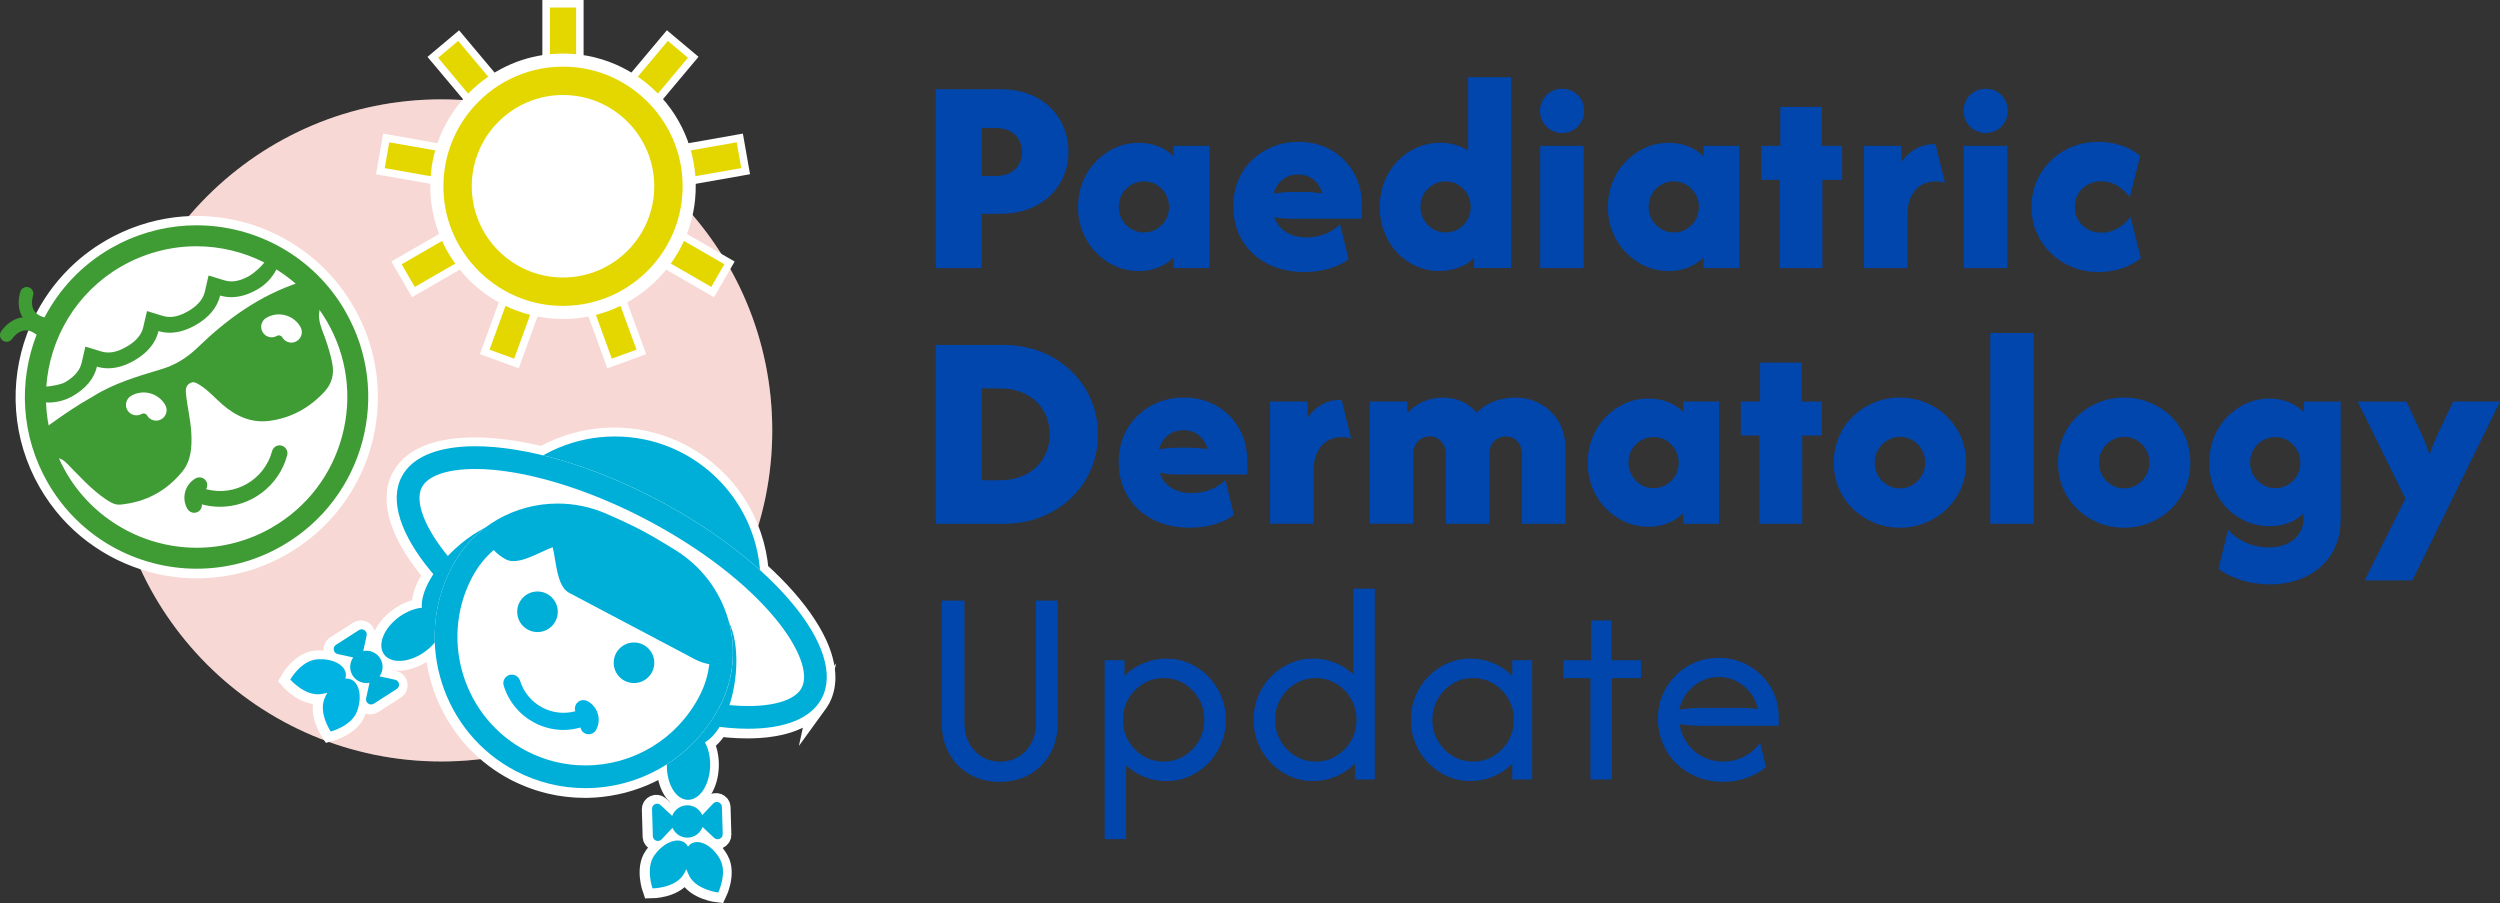 <?xml version="1.0" encoding="UTF-8"?><svg id="Layer_1" xmlns="http://www.w3.org/2000/svg" viewBox="0 0 665.23 240.33"><rect x="0" y="0" width="665.23" height="240.33" fill="#333333" stroke="none"/><defs><style>.cls-1{fill:#3f9c35;}.cls-2{fill:#0046ad;}.cls-3{fill:none;}.cls-3,.cls-4{stroke:#fff;stroke-miterlimit:10;stroke-width:5px;}.cls-5{fill:#00b3e2;}.cls-6{fill:#00afd8;}.cls-7{fill:#fff;}.cls-8{fill:#e4d700;}.cls-9{fill:#dc4633;opacity:.21;}.cls-4{fill:#00adcb;}</style></defs><path class="cls-2" d="M249,71.33V23.74h16.97c3.03,0,5.68.45,7.96,1.35,2.27.9,4.18,2.12,5.71,3.67,1.53,1.55,2.7,3.32,3.49,5.31.79,1.99,1.19,4.1,1.19,6.32s-.39,4.16-1.16,6.13c-.78,1.97-1.94,3.75-3.49,5.31-1.55,1.57-3.46,2.8-5.74,3.7-2.27.9-4.93,1.35-7.96,1.35h-4.76v14.44h-12.22ZM261.22,46.84h3.59c1.62,0,2.96-.29,4.02-.87s1.84-1.36,2.35-2.33c.51-.97.77-2.04.77-3.2,0-1.09-.25-2.13-.74-3.12-.49-.99-1.28-1.78-2.35-2.38-1.08-.6-2.42-.9-4.05-.9h-3.59v12.8Z"/><path class="cls-2" d="M303.02,72.12c-2.26,0-4.35-.44-6.29-1.32-1.94-.88-3.66-2.1-5.15-3.65-1.5-1.55-2.66-3.36-3.49-5.42-.83-2.06-1.24-4.27-1.24-6.64s.41-4.58,1.24-6.66c.83-2.08,1.99-3.89,3.49-5.45,1.5-1.55,3.22-2.77,5.15-3.65,1.94-.88,4.04-1.32,6.29-1.32,1.87,0,3.59.31,5.18.93,1.59.62,2.94,1.51,4.07,2.67v-2.8h9.52v32.52h-9.52v-2.8c-1.13,1.13-2.48,2.01-4.07,2.64-1.59.64-3.31.95-5.18.95ZM304.35,61.86c1.27,0,2.4-.3,3.41-.9,1-.6,1.81-1.41,2.41-2.43.6-1.02.9-2.17.9-3.44s-.3-2.41-.9-3.44c-.6-1.02-1.39-1.84-2.38-2.46-.99-.62-2.13-.93-3.44-.93-1.2,0-2.31.3-3.33.9-1.02.6-1.83,1.4-2.43,2.41s-.9,2.18-.9,3.52c0,1.23.3,2.36.9,3.38.6,1.02,1.4,1.84,2.41,2.46,1,.62,2.12.93,3.36.93Z"/><path class="cls-2" d="M347.1,72.38c-2.82,0-5.39-.42-7.72-1.27-2.33-.85-4.33-2.05-6-3.62-1.68-1.57-2.96-3.42-3.86-5.55-.9-2.13-1.35-4.49-1.35-7.06s.43-4.74,1.29-6.82c.86-2.08,2.08-3.89,3.65-5.42,1.57-1.53,3.41-2.73,5.53-3.6,2.12-.86,4.39-1.29,6.82-1.29,3.28,0,6.19.73,8.73,2.19,2.54,1.46,4.54,3.46,6,6,1.46,2.54,2.2,5.43,2.2,8.67v3.6h-18.67c-.74,0-1.5-.03-2.27-.11-.78-.07-1.57-.18-2.38-.32.39,1.13.97,2.09,1.75,2.88.78.79,1.73,1.41,2.88,1.85,1.14.44,2.46.66,3.94.66,1.83,0,3.52-.32,5.05-.95,1.53-.63,2.83-1.48,3.89-2.54l2.27,9.31c-1.55,1.13-3.33,1.97-5.34,2.54-2.01.56-4.14.85-6.4.85ZM338.86,51.5c.77-.11,1.56-.2,2.35-.29.79-.09,1.56-.13,2.3-.13h3.54c.78,0,1.59.03,2.46.11.86.07,1.65.16,2.35.26-.32-1.06-.78-1.96-1.4-2.72-.62-.76-1.36-1.33-2.22-1.72s-1.84-.58-2.93-.58c-1.02,0-1.96.2-2.83.61-.86.41-1.6.99-2.22,1.75-.62.76-1.08,1.67-1.4,2.72Z"/><path class="cls-2" d="M383.04,72.12c-2.22,0-4.3-.43-6.24-1.3-1.94-.86-3.63-2.07-5.08-3.62-1.44-1.55-2.57-3.37-3.38-5.45-.81-2.08-1.22-4.3-1.22-6.66s.41-4.63,1.22-6.69c.81-2.06,1.96-3.88,3.44-5.45,1.48-1.57,3.2-2.78,5.16-3.65s4.06-1.3,6.32-1.3c1.37,0,2.69.18,3.94.53,1.25.35,2.41.86,3.46,1.53v-19.51h11.42v50.76h-9.84v-2.7c-1.13,1.13-2.48,1.99-4.07,2.59-1.59.6-3.3.9-5.13.9ZM384.63,61.86c1.27,0,2.4-.3,3.41-.9,1-.6,1.81-1.41,2.4-2.43.6-1.02.9-2.17.9-3.44s-.3-2.46-.9-3.46-1.39-1.81-2.38-2.43-2.13-.93-3.44-.93c-1.2,0-2.31.3-3.33.9-1.02.6-1.83,1.41-2.43,2.43-.6,1.02-.9,2.19-.9,3.49,0,1.23.3,2.36.9,3.38.6,1.02,1.4,1.84,2.41,2.46,1,.62,2.12.93,3.36.93Z"/><path class="cls-2" d="M415.65,35.42c-1.09-.03-2.08-.31-2.96-.82s-1.59-1.22-2.11-2.12c-.53-.9-.79-1.89-.79-2.99s.26-2.13.79-3.01c.53-.88,1.23-1.58,2.11-2.09s1.87-.77,2.96-.77,2.13.26,3.01.77,1.58,1.21,2.09,2.09c.51.88.77,1.89.77,3.01s-.26,2.09-.77,2.99c-.51.9-1.21,1.6-2.09,2.12s-1.89.78-3.01.82ZM409.83,71.33v-32.52h11.58v32.52h-11.58Z"/><path class="cls-2" d="M444.03,72.12c-2.26,0-4.35-.44-6.29-1.32-1.94-.88-3.66-2.1-5.16-3.65-1.5-1.55-2.66-3.36-3.49-5.42-.83-2.06-1.24-4.27-1.24-6.64s.41-4.58,1.24-6.66c.83-2.08,1.99-3.89,3.49-5.45,1.5-1.55,3.22-2.77,5.16-3.65,1.94-.88,4.03-1.32,6.29-1.32,1.87,0,3.6.31,5.18.93,1.59.62,2.94,1.51,4.07,2.67v-2.8h9.52v32.52h-9.52v-2.8c-1.13,1.13-2.49,2.01-4.07,2.64-1.59.64-3.31.95-5.18.95ZM445.35,61.86c1.27,0,2.41-.3,3.41-.9,1-.6,1.81-1.41,2.4-2.43.6-1.02.9-2.17.9-3.44s-.3-2.41-.9-3.44c-.6-1.02-1.39-1.84-2.38-2.46s-2.13-.93-3.44-.93c-1.2,0-2.31.3-3.33.9-1.02.6-1.83,1.4-2.43,2.41s-.9,2.18-.9,3.52c0,1.23.3,2.36.9,3.38.6,1.02,1.4,1.84,2.41,2.46,1,.62,2.12.93,3.36.93Z"/><path class="cls-2" d="M473.57,71.33v-23.48h-4.97v-9.04h5.13v-10.36h11.05v10.36h5.39v9.04h-5.24v23.48h-11.37Z"/><path class="cls-2" d="M495.97,71.33v-32.52h9.99v4.28c1.06-1.51,2.34-2.69,3.86-3.52s3.24-1.24,5.18-1.24l2.54,10.31c-.42-.14-.84-.24-1.24-.29s-.82-.08-1.24-.08c-1.52,0-2.84.35-3.96,1.06-1.13.71-2,1.72-2.62,3.04-.62,1.32-.93,2.9-.93,4.73v14.22h-11.58Z"/><path class="cls-2" d="M528.36,35.42c-1.09-.03-2.08-.31-2.96-.82s-1.59-1.22-2.12-2.12c-.53-.9-.79-1.89-.79-2.99s.27-2.13.79-3.01c.53-.88,1.23-1.58,2.12-2.09s1.87-.77,2.96-.77,2.13.26,3.02.77c.88.51,1.58,1.21,2.09,2.09.51.88.77,1.89.77,3.01s-.26,2.09-.77,2.99c-.51.9-1.21,1.6-2.09,2.12-.88.51-1.89.78-3.02.82ZM522.55,71.33v-32.52h11.58v32.52h-11.58Z"/><path class="cls-2" d="M558.43,72.38c-2.54,0-4.88-.44-7.03-1.32-2.15-.88-4.04-2.12-5.68-3.7-1.64-1.59-2.91-3.42-3.81-5.5-.9-2.08-1.35-4.34-1.35-6.77s.45-4.74,1.35-6.82c.9-2.08,2.16-3.91,3.78-5.5,1.62-1.59,3.51-2.82,5.66-3.7,2.15-.88,4.48-1.32,6.98-1.32,2.12,0,4.13.31,6.05.93s3.62,1.54,5.1,2.78l-2.75,11c-.92-1.23-2.03-2.25-3.33-3.04-1.31-.79-2.73-1.19-4.28-1.19-1.34,0-2.55.3-3.62.9-1.08.6-1.91,1.41-2.51,2.43-.6,1.02-.9,2.2-.9,3.54s.31,2.47.93,3.49c.62,1.02,1.46,1.83,2.54,2.43,1.07.6,2.28.9,3.62.9,1.62,0,3.08-.4,4.39-1.19,1.3-.79,2.41-1.81,3.33-3.04l2.75,11c-1.48,1.2-3.19,2.12-5.13,2.75-1.94.63-3.97.95-6.08.95Z"/><path class="cls-2" d="M249,139.37v-47.59h17.87c3.66,0,7.03.61,10.1,1.82,3.07,1.22,5.74,2.91,8.01,5.08,2.27,2.17,4.04,4.7,5.29,7.59,1.25,2.89,1.88,5.99,1.88,9.31s-.62,6.42-1.85,9.31c-1.23,2.89-2.99,5.42-5.26,7.59-2.27,2.17-4.94,3.86-8.01,5.08-3.07,1.22-6.45,1.82-10.15,1.82h-17.87ZM261.22,127.79h4.81c2.08,0,3.93-.31,5.55-.93,1.62-.62,3.02-1.48,4.18-2.59,1.16-1.11,2.04-2.41,2.65-3.89.6-1.48.9-3.08.9-4.81s-.3-3.33-.9-4.81c-.6-1.48-1.48-2.78-2.65-3.89-1.16-1.11-2.56-1.97-4.18-2.59-1.62-.62-3.47-.93-5.55-.93h-4.81v24.43Z"/><path class="cls-2" d="M316.61,140.42c-2.82,0-5.39-.42-7.72-1.27-2.33-.85-4.33-2.05-6-3.62s-2.96-3.42-3.86-5.55c-.9-2.13-1.35-4.49-1.35-7.06s.43-4.74,1.3-6.82c.86-2.08,2.08-3.89,3.65-5.42,1.57-1.53,3.41-2.73,5.52-3.6,2.12-.86,4.39-1.29,6.82-1.29,3.28,0,6.19.73,8.72,2.19,2.54,1.46,4.54,3.46,6,6,1.46,2.54,2.19,5.43,2.19,8.67v3.6h-18.67c-.74,0-1.5-.03-2.27-.11-.78-.07-1.57-.18-2.38-.32.39,1.13.97,2.09,1.74,2.88s1.74,1.41,2.88,1.85c1.15.44,2.46.66,3.94.66,1.83,0,3.52-.32,5.05-.95,1.53-.63,2.83-1.48,3.89-2.54l2.27,9.31c-1.55,1.13-3.33,1.97-5.34,2.54-2.01.56-4.14.85-6.4.85ZM308.36,119.54c.78-.11,1.56-.2,2.35-.29s1.56-.13,2.3-.13h3.54c.78,0,1.59.03,2.46.11.86.07,1.65.16,2.35.26-.32-1.06-.78-1.96-1.4-2.72-.62-.76-1.36-1.33-2.22-1.72s-1.84-.58-2.93-.58c-1.02,0-1.97.2-2.83.61-.86.41-1.6.99-2.22,1.75-.62.76-1.09,1.67-1.4,2.72Z"/><path class="cls-2" d="M337.96,139.37v-32.52h9.99v4.28c1.06-1.51,2.34-2.69,3.86-3.52s3.24-1.24,5.18-1.24l2.54,10.31c-.42-.14-.84-.24-1.24-.29s-.82-.08-1.24-.08c-1.52,0-2.84.35-3.96,1.06-1.13.71-2,1.72-2.62,3.04-.62,1.32-.93,2.9-.93,4.73v14.22h-11.58Z"/><path class="cls-2" d="M364.48,139.37v-32.52h10v3.07c1.27-1.37,2.7-2.41,4.31-3.09,1.6-.69,3.32-1.03,5.15-1.03s3.42.34,4.97,1c1.55.67,2.89,1.67,4.02,3.01,1.3-1.34,2.85-2.34,4.63-3.01,1.78-.67,3.69-1,5.74-1,2.29,0,4.43.53,6.43,1.59,1.99,1.06,3.63,2.61,4.92,4.65,1.28,2.04,1.93,4.55,1.93,7.51v19.83h-11.58v-18.4c0-1.37-.4-2.53-1.19-3.46-.79-.93-1.86-1.4-3.2-1.4-.74,0-1.45.19-2.12.56s-1.2.91-1.59,1.61c-.39.71-.58,1.59-.58,2.64v18.45h-11.58v-18.4c0-.92-.18-1.74-.53-2.46-.35-.72-.86-1.3-1.53-1.75-.67-.44-1.45-.66-2.33-.66-.7,0-1.39.19-2.06.56-.67.37-1.21.91-1.61,1.61-.41.71-.61,1.59-.61,2.64v18.45h-11.58Z"/><path class="cls-2" d="M438.65,140.16c-2.26,0-4.35-.44-6.29-1.32-1.94-.88-3.66-2.1-5.15-3.65-1.5-1.55-2.66-3.36-3.49-5.42-.83-2.06-1.24-4.27-1.24-6.64s.41-4.58,1.24-6.66c.83-2.08,1.99-3.89,3.49-5.45,1.5-1.55,3.21-2.77,5.15-3.65,1.94-.88,4.04-1.32,6.29-1.32,1.87,0,3.6.31,5.18.93,1.59.62,2.94,1.51,4.07,2.67v-2.8h9.52v32.52h-9.52v-2.8c-1.13,1.13-2.48,2.01-4.07,2.64-1.59.64-3.31.95-5.18.95ZM439.97,129.9c1.27,0,2.41-.3,3.41-.9,1.01-.6,1.81-1.41,2.41-2.43.6-1.02.9-2.17.9-3.44s-.3-2.41-.9-3.44c-.6-1.02-1.39-1.84-2.38-2.46-.99-.62-2.13-.93-3.44-.93-1.2,0-2.31.3-3.33.9-1.02.6-1.83,1.4-2.43,2.41-.6,1-.9,2.18-.9,3.52,0,1.23.3,2.36.9,3.38.6,1.02,1.4,1.84,2.4,2.46,1.01.62,2.12.93,3.36.93Z"/><path class="cls-2" d="M468.19,139.37v-23.48h-4.97v-9.04h5.13v-10.36h11.05v10.36h5.39v9.04h-5.24v23.48h-11.37Z"/><path class="cls-2" d="M505.51,140.42c-2.43,0-4.72-.45-6.87-1.35-2.15-.9-4.03-2.13-5.63-3.7-1.61-1.57-2.85-3.39-3.73-5.47-.88-2.08-1.32-4.34-1.32-6.77s.44-4.7,1.32-6.79c.88-2.1,2.12-3.93,3.73-5.5,1.6-1.57,3.48-2.8,5.63-3.7,2.15-.9,4.44-1.35,6.87-1.35s4.78.45,6.93,1.35c2.15.9,4.03,2.13,5.63,3.7,1.6,1.57,2.86,3.4,3.75,5.5.9,2.1,1.35,4.36,1.35,6.79s-.45,4.69-1.35,6.77c-.9,2.08-2.15,3.9-3.75,5.47-1.6,1.57-3.48,2.8-5.63,3.7-2.15.9-4.46,1.35-6.93,1.35ZM505.56,129.95c1.23,0,2.36-.31,3.39-.93,1.02-.62,1.83-1.45,2.43-2.49.6-1.04.9-2.19.9-3.46s-.3-2.41-.9-3.44c-.6-1.02-1.41-1.84-2.43-2.46-1.02-.62-2.15-.93-3.39-.93s-2.35.31-3.36.93c-1,.62-1.82,1.44-2.43,2.46-.62,1.02-.93,2.19-.93,3.49,0,1.23.3,2.37.9,3.41.6,1.04,1.4,1.87,2.41,2.49,1,.62,2.14.93,3.41.93Z"/><path class="cls-2" d="M529.6,139.37v-50.76h11.58v50.76h-11.58Z"/><path class="cls-2" d="M565.17,140.42c-2.43,0-4.72-.45-6.87-1.35-2.15-.9-4.03-2.13-5.63-3.7-1.61-1.57-2.85-3.39-3.73-5.47-.88-2.08-1.32-4.34-1.32-6.77s.44-4.7,1.32-6.79c.88-2.1,2.12-3.93,3.73-5.5,1.6-1.57,3.48-2.8,5.63-3.7,2.15-.9,4.44-1.35,6.87-1.35s4.78.45,6.93,1.35c2.15.9,4.03,2.13,5.63,3.7,1.6,1.57,2.86,3.4,3.75,5.5.9,2.1,1.35,4.36,1.35,6.79s-.45,4.69-1.35,6.77c-.9,2.08-2.15,3.9-3.75,5.47-1.6,1.57-3.48,2.8-5.63,3.7-2.15.9-4.46,1.35-6.93,1.35ZM565.22,129.95c1.23,0,2.36-.31,3.39-.93,1.02-.62,1.83-1.45,2.43-2.49.6-1.04.9-2.19.9-3.46s-.3-2.41-.9-3.44c-.6-1.02-1.41-1.84-2.43-2.46-1.02-.62-2.15-.93-3.39-.93s-2.35.31-3.36.93c-1,.62-1.82,1.44-2.43,2.46-.62,1.02-.93,2.19-.93,3.49,0,1.23.3,2.37.9,3.41.6,1.04,1.4,1.87,2.41,2.49,1,.62,2.14.93,3.41.93Z"/><path class="cls-2" d="M603.96,155.49c-1.73,0-3.43-.17-5.1-.5-1.68-.34-3.24-.81-4.68-1.43-1.45-.62-2.73-1.35-3.86-2.19l2.54-10.36c1.3,1.41,2.88,2.54,4.73,3.38,1.85.85,3.92,1.27,6.21,1.27,1.87,0,3.49-.34,4.86-1,1.37-.67,2.43-1.58,3.17-2.72.74-1.15,1.11-2.44,1.11-3.89v-1.43c-1.13,1.13-2.46,1.97-3.99,2.54-1.53.56-3.22.85-5.05.85-2.22,0-4.3-.42-6.24-1.27-1.94-.85-3.65-2.04-5.13-3.57-1.48-1.53-2.63-3.33-3.44-5.39-.81-2.06-1.22-4.27-1.22-6.64s.41-4.63,1.22-6.69c.81-2.06,1.96-3.87,3.44-5.42,1.48-1.55,3.19-2.77,5.13-3.65,1.94-.88,4.02-1.32,6.24-1.32,1.83,0,3.52.31,5.08.93,1.55.62,2.89,1.51,4.02,2.67v-2.8h9.83v31.35c0,3.56-.82,6.64-2.46,9.23-1.64,2.59-3.9,4.58-6.77,5.97-2.87,1.39-6.09,2.09-9.65,2.09ZM605.39,129.9c1.27,0,2.41-.3,3.41-.9,1.01-.6,1.81-1.41,2.41-2.43.6-1.02.9-2.17.9-3.44s-.3-2.41-.9-3.44c-.6-1.02-1.39-1.84-2.38-2.46-.99-.62-2.13-.93-3.44-.93-1.2,0-2.31.3-3.33.9-1.02.6-1.83,1.4-2.43,2.41-.6,1-.9,2.18-.9,3.52,0,1.23.3,2.36.9,3.38.6,1.02,1.4,1.84,2.4,2.46,1.01.62,2.12.93,3.36.93Z"/><path class="cls-2" d="M629.22,154.44l10.84-21.78-12.69-25.8h12.96l3.96,8.51c.42.88.81,1.77,1.16,2.67.35.9.7,1.88,1.06,2.93.32-1.06.66-2.03,1.03-2.91.37-.88.77-1.78,1.19-2.7l4.02-8.51h12.48l-23.32,47.59h-12.69Z"/><path class="cls-2" d="M266.03,208.04c-3,0-5.66-.66-7.98-1.98-2.33-1.32-4.15-3.15-5.47-5.5-1.32-2.34-1.98-5.05-1.98-8.12v-32.62h6.03v32.41c0,2.08.41,3.9,1.24,5.47.83,1.57,1.96,2.78,3.38,3.65s3.06,1.3,4.89,1.3,3.46-.43,4.89-1.3c1.43-.86,2.55-2.06,3.38-3.6s1.24-3.3,1.24-5.31v-32.62h5.82v32.41c0,3.1-.66,5.84-1.98,8.22-1.32,2.38-3.14,4.24-5.45,5.58s-4.98,2.01-8.01,2.01Z"/><path class="cls-2" d="M293.93,223.27v-47.59h5.29v4.18c1.44-1.45,3.12-2.57,5.02-3.38,1.9-.81,3.95-1.22,6.13-1.22s4.23.42,6.13,1.27c1.9.85,3.59,2.02,5.05,3.52,1.46,1.5,2.6,3.23,3.41,5.18.81,1.96,1.22,4.06,1.22,6.32s-.41,4.36-1.22,6.32c-.81,1.96-1.95,3.68-3.41,5.18-1.46,1.5-3.15,2.67-5.05,3.52-1.9.85-3.95,1.27-6.13,1.27s-4.04-.37-5.87-1.11-3.46-1.76-4.86-3.07v19.62h-5.71ZM309.63,202.65c2.01,0,3.83-.5,5.47-1.51s2.94-2.34,3.91-4.02c.97-1.67,1.45-3.53,1.45-5.58s-.48-3.9-1.45-5.58c-.97-1.67-2.27-3.01-3.91-4.02s-3.46-1.51-5.47-1.51-3.83.5-5.47,1.51-2.94,2.34-3.91,4.02c-.97,1.68-1.45,3.53-1.45,5.58s.48,3.9,1.45,5.58c.97,1.68,2.27,3.01,3.91,4.02s3.46,1.51,5.47,1.51Z"/><path class="cls-2" d="M349.38,207.83c-2.19,0-4.23-.42-6.13-1.27-1.9-.85-3.59-2.02-5.05-3.52-1.46-1.5-2.6-3.22-3.41-5.18-.81-1.96-1.22-4.06-1.22-6.32s.41-4.36,1.22-6.32c.81-1.96,1.95-3.68,3.41-5.18s3.15-2.67,5.05-3.52c1.9-.85,3.95-1.27,6.13-1.27s4.04.37,5.87,1.11c1.83.74,3.45,1.76,4.86,3.07v-22.79h5.71v50.76h-5.29v-4.18c-1.41,1.41-3.08,2.53-5,3.36-1.92.83-3.97,1.24-6.16,1.24ZM350.12,202.65c2.01,0,3.83-.5,5.47-1.51s2.94-2.34,3.91-4.02c.97-1.67,1.45-3.53,1.45-5.58s-.48-3.9-1.45-5.58c-.97-1.67-2.27-3.01-3.91-4.02s-3.46-1.51-5.47-1.51-3.83.5-5.47,1.51c-1.64,1-2.94,2.34-3.91,4.02-.97,1.68-1.45,3.53-1.45,5.58s.48,3.9,1.45,5.58c.97,1.68,2.27,3.01,3.91,4.02s3.46,1.51,5.47,1.51Z"/><path class="cls-2" d="M391.24,207.83c-2.19,0-4.23-.42-6.13-1.27-1.9-.85-3.59-2.02-5.05-3.52-1.46-1.5-2.6-3.22-3.41-5.18-.81-1.96-1.22-4.06-1.22-6.32s.4-4.36,1.22-6.32c.81-1.96,1.95-3.68,3.41-5.18,1.46-1.5,3.15-2.67,5.05-3.52,1.9-.85,3.95-1.27,6.13-1.27s4.24.41,6.16,1.22c1.92.81,3.59,1.94,5,3.38v-4.18h5.29v31.73h-5.29v-4.18c-1.41,1.41-3.08,2.53-5,3.36-1.92.83-3.97,1.24-6.16,1.24ZM391.98,202.65c2.01,0,3.83-.5,5.47-1.51,1.64-1,2.94-2.34,3.91-4.02.97-1.67,1.45-3.53,1.45-5.58s-.48-3.9-1.45-5.58c-.97-1.67-2.27-3.01-3.91-4.02-1.64-1-3.46-1.51-5.47-1.51s-3.83.5-5.47,1.51c-1.64,1-2.95,2.34-3.91,4.02-.97,1.68-1.45,3.53-1.45,5.58s.48,3.9,1.45,5.58c.97,1.68,2.27,3.01,3.91,4.02,1.64,1,3.46,1.51,5.47,1.51Z"/><path class="cls-2" d="M423.21,207.41v-26.97h-7.19v-4.76h7.35v-10.57h5.39v10.57h7.88v4.76h-7.72v26.97h-5.71Z"/><path class="cls-2" d="M458.51,208.04c-2.5,0-4.81-.43-6.93-1.3s-3.95-2.05-5.5-3.57c-1.55-1.52-2.76-3.3-3.62-5.34-.86-2.04-1.3-4.25-1.3-6.61s.41-4.36,1.24-6.32c.83-1.96,1.98-3.68,3.46-5.16,1.48-1.48,3.2-2.63,5.15-3.46,1.96-.83,4.05-1.24,6.26-1.24,2.93,0,5.61.7,8.04,2.09,2.43,1.39,4.37,3.27,5.82,5.63,1.44,2.36,2.17,5.04,2.17,8.04v2.33h-20.73c-.92,0-1.85-.03-2.8-.11-.95-.07-1.89-.18-2.8-.32.25,1.87.91,3.56,1.98,5.08s2.44,2.71,4.1,3.57c1.66.86,3.49,1.3,5.5,1.3s3.88-.46,5.61-1.37c1.73-.92,3.12-2.13,4.18-3.65l1.59,6.5c-1.52,1.23-3.25,2.19-5.21,2.88-1.96.69-4.03,1.03-6.21,1.03ZM446.83,188.85c.95-.18,1.91-.3,2.88-.37.97-.07,1.93-.11,2.88-.11h10.52c.78,0,1.54.03,2.3.08.76.05,1.52.11,2.3.19-.32-1.66-.99-3.12-2.01-4.39s-2.26-2.27-3.7-3.01-3.01-1.11-4.71-1.11-3.32.4-4.78,1.19c-1.46.79-2.69,1.84-3.68,3.15-.99,1.3-1.66,2.77-2.01,4.39Z"/><circle class="cls-7" cx="117.4" cy="114.53" r="88.09"/><circle class="cls-9" cx="117.4" cy="114.53" r="88.09"/><path class="cls-4" d="M217.55,187.39c.08-.11.17-.21.24-.33.24-.35.46-.71.66-1.08,2.12-4.02,1.67-9.08-.88-14.65-.51-1.11-1.11-2.25-1.79-3.4-2.71-4.6-6.71-9.44-11.77-14.26-.65-.61-1.31-1.23-1.99-1.84-1.06-12.73-8.38-24.67-20.51-31.08-12.12-6.4-26.09-5.73-37.19.55-.33-.08-.66-.16-1-.23-.38-.09-.76-.18-1.13-.26-.57-.13-1.14-.25-1.71-.36-.36-.07-.71-.15-1.06-.21-.61-.12-1.21-.22-1.81-.32-.3-.05-.59-.11-.89-.15-.88-.14-1.76-.27-2.61-.37-.04,0-.07,0-.11-.01-.82-.1-1.63-.19-2.43-.26-.28-.02-.55-.04-.82-.06-.55-.04-1.1-.08-1.64-.11-.31-.02-.61-.02-.92-.03-.49-.02-.98-.03-1.46-.03-.15,0-.3-.01-.44-.01h0s0,0,0,0h0c-.22,0-.44,0-.66.01-.25,0-.49,0-.74.01-.43.01-.86.03-1.28.06-.21.01-.42.02-.62.03-.59.04-1.16.09-1.73.16-.03,0-.06,0-.09,0-.59.07-1.16.15-1.72.24-.19.03-.36.07-.55.1-.37.07-.75.14-1.11.22-.2.05-.4.1-.61.14-.33.08-.66.17-.97.26-.2.06-.39.11-.59.17-.32.1-.62.2-.93.31-.17.06-.35.12-.52.19-.34.13-.67.28-1,.42-.11.05-.24.1-.35.15-.43.21-.84.42-1.24.65-.1.06-.19.12-.29.18-.29.18-.58.36-.85.56-.13.09-.25.19-.38.29-.23.17-.45.35-.66.53-.13.11-.25.22-.37.33-.2.19-.39.38-.57.58-.11.12-.22.23-.32.35-.19.22-.36.45-.53.68-.08.11-.17.21-.24.33-.24.35-.46.71-.66,1.08-3.5,6.62,0,16.1,8.41,25.96-2.16,3.31-3.27,6.49-3.06,8.92-1.87.19-3.97.99-5.91,2.37-4.14,2.95-6.01,7.45-4.16,10.04,1.85,2.59,6.7,2.3,10.85-.66,1.04-.74,1.94-1.58,2.67-2.46.13,3.25.65,6.46,1.54,9.56.9,3.14,2.18,6.17,3.81,9.02.39.68.79,1.34,1.22,2,.87,1.34,1.82,2.63,2.85,3.86.56.67,1.16,1.32,1.77,1.96,1.48,1.54,3.08,2.98,4.82,4.28,1.71,1.28,3.53,2.45,5.48,3.47,0,0,0,0,0,0,.68.36,1.38.69,2.07,1,.22.1.45.19.67.29.48.21.96.41,1.44.59.26.1.52.2.78.29.46.17.93.33,1.39.48.26.08.52.17.77.24.51.15,1.03.29,1.54.42.21.05.41.11.62.16.72.17,1.43.32,2.15.45.14.03.28.04.42.07.59.1,1.17.19,1.76.26.25.03.5.05.75.08.48.05.96.1,1.45.13.27.02.54.03.81.05.48.02.96.04,1.44.04.17,0,.34.01.5.01.12,0,.25,0,.37,0,.15,0,.31,0,.46,0,.49-.01.97-.03,1.46-.06.1,0,.2,0,.29-.01.57-.04,1.13-.09,1.7-.15.14-.02.28-.03.42-.05.46-.05.91-.12,1.37-.19.14-.02.27-.04.41-.06.56-.09,1.11-.19,1.67-.31.11-.02.22-.05.33-.07.46-.1.92-.21,1.38-.32.15-.04.3-.08.45-.11.55-.14,1.09-.3,1.63-.47.04-.01.09-.03.13-.04.5-.16,1-.33,1.5-.51.15-.05.3-.11.45-.16.46-.17.92-.35,1.38-.54.08-.03.16-.06.24-.09.52-.22,1.03-.45,1.54-.69.14-.07.28-.13.41-.2.41-.2.82-.4,1.22-.62.12-.06.24-.12.35-.19.5-.27.99-.55,1.47-.83.11-.07.22-.14.34-.21.24-.15.49-.29.73-.45,0,.04,0,.07,0,.11-.1,5.09,2.39,9.27,5.57,9.33s5.84-4.01,5.95-9.1c.05-2.38-.47-4.55-1.37-6.2,1.38-.78,2.71-2.2,3.89-4.11.78.09,1.55.18,2.31.24.27.02.54.04.81.06.55.04,1.1.08,1.64.11.31.02.62.02.92.03.49.02.98.03,1.46.03.15,0,.3.01.45.01.23,0,.44,0,.67-.01.24,0,.49,0,.73-.01.44-.01.86-.03,1.29-.06.2-.01.41-.02.61-.03.6-.04,1.19-.09,1.76-.16.02,0,.04,0,.05,0,.59-.07,1.17-.15,1.73-.25.18-.03.36-.07.54-.1.38-.07.75-.14,1.12-.22.2-.04.4-.09.6-.14.33-.08.66-.17.98-.26.2-.06.39-.11.58-.17.32-.1.63-.21.94-.32.17-.06.35-.12.52-.19.35-.13.68-.28,1.01-.43.11-.05.23-.1.34-.15.43-.21.84-.42,1.24-.66.1-.06.19-.12.28-.18.29-.18.58-.37.86-.56.13-.09.25-.19.38-.29.23-.17.45-.35.66-.53.13-.11.25-.22.37-.33.2-.19.39-.38.57-.58.11-.12.22-.23.32-.35.19-.22.36-.45.53-.68Z"/><path class="cls-4" d="M93.06,180.89c-.43-.16-.89-.22-1.36-.18.12-.39.18-.8.14-1.2-.25-2.56-3.77-4.3-7.86-3.9-4.09.4-6.95,5.35-6.95,5.35,0,0,3.77,4.3,7.86,3.9.7-.07,1.37-.2,2.01-.38-.31.53-.59,1.11-.82,1.72-1.45,3.84,1.72,8.6,1.72,8.6,0,0,5.53-1.47,6.98-5.32,1.45-3.84.68-7.69-1.72-8.6Z"/><path class="cls-4" d="M104.91,181.01l-4.13-.9c1-1.39,1.12-3.31.13-4.84-.98-1.53-2.77-2.23-4.46-1.9l.9-4.13c.26-1.18-1.04-2.08-2.06-1.43l-6.08,3.9c-1.02.65-.74,2.21.44,2.47l4.13.9c-1,1.39-1.12,3.31-.13,4.84.98,1.53,2.77,2.23,4.46,1.9l-.9,4.13c-.26,1.18,1.04,2.08,2.06,1.43l6.08-3.9c1.02-.65.74-2.21-.44-2.47Z"/><path class="cls-4" d="M183.79,224.58c-.36.2-.66.47-.92.79-.23-.41-.53-.75-.91-1.02-2.1-1.47-5.72.06-8.08,3.43-2.36,3.37-.46,8.76-.46,8.76,0,0,5.72-.06,8.08-3.43.38-.54.69-1.09.96-1.65.21.62.48,1.25.82,1.87,1.97,3.6,7.65,4.29,7.65,4.29,0,0,2.48-5.15.51-8.76-1.97-3.6-5.4-5.53-7.65-4.29Z"/><path class="cls-4" d="M175.84,223.49l2.9-3.07c.68,1.58,2.26,2.66,4.08,2.61s3.34-1.23,3.93-2.84l3.07,2.9c.88.83,2.32.18,2.29-1.02l-.21-7.22c-.03-1.21-1.51-1.77-2.34-.89l-2.9,3.07c-.68-1.58-2.26-2.66-4.08-2.61s-3.34,1.23-3.93,2.84l-3.07-2.9c-.88-.83-2.32-.18-2.29,1.02l.21,7.22c.03,1.21,1.51,1.77,2.34.89Z"/><circle class="cls-6" cx="163.62" cy="154.89" r="38.75"/><ellipse class="cls-7" cx="162.79" cy="156.33" rx="26.32" ry="63.19" transform="translate(-51.48 227.24) rotate(-62.15)"/><path class="cls-6" d="M126.49,118.74v6.05c12.52,0,29.63,5.09,45.77,13.62,14.24,7.52,26.34,16.82,34.07,26.19,6.29,7.62,8.97,14.68,6.99,18.42-1.63,3.08-6.81,4.85-14.23,4.85-12.52,0-29.63-5.09-45.77-13.62-14.24-7.52-26.34-16.82-34.07-26.19-6.29-7.62-8.97-14.68-6.99-18.42,1.63-3.08,6.81-4.85,14.23-4.85v-6.05M126.48,118.74c-9.59,0-16.7,2.64-19.57,8.07-6.79,12.85,12.72,36.48,43.58,52.78,17.81,9.41,35.51,14.32,48.59,14.32,9.59,0,16.7-2.64,19.57-8.07,6.79-12.85-12.72-36.48-43.58-52.78-17.81-9.41-35.51-14.32-48.59-14.32h0Z"/><path class="cls-5" d="M93.26,180.75c-.43-.16-.89-.22-1.36-.18.12-.39.18-.8.14-1.2-.25-2.56-3.77-4.3-7.86-3.9s-6.95,5.35-6.95,5.35c0,0,3.77,4.3,7.86,3.9.7-.07,1.38-.2,2.01-.38-.31.53-.59,1.11-.82,1.72-1.45,3.84,1.72,8.6,1.72,8.6,0,0,5.53-1.47,6.98-5.32,1.45-3.84.68-7.69-1.72-8.6Z"/><path class="cls-6" d="M140.55,139.8c-3.14-3.46-11.77-.74-19.28,6.08-5.93,5.38-9.37,11.7-9.02,15.83-1.87.19-3.96.97-5.91,2.35-4.14,2.95-6.01,7.45-4.16,10.04,1.85,2.59,6.7,2.3,10.85-.66,2.98-2.13,4.76-5.05,4.84-7.49,4.06-.21,9.66-2.94,14.76-7.56,7.51-6.81,11.05-15.14,7.91-18.6Z"/><path class="cls-6" d="M105.12,180.87l-4.13-.9c1-1.39,1.12-3.31.13-4.84-.98-1.53-2.77-2.23-4.46-1.9l.9-4.13c.26-1.18-1.04-2.08-2.06-1.43l-6.08,3.9c-1.02.65-.74,2.21.44,2.47l4.13.9c-1,1.39-1.12,3.31-.13,4.84.98,1.53,2.77,2.23,4.46,1.9l-.9,4.13c-.26,1.18,1.04,2.08,2.06,1.43l6.08-3.9c1.02-.65.74-2.21-.44-2.47Z"/><path class="cls-6" d="M191.65,228.73c-1.97-3.6-5.4-5.53-7.65-4.29-.37.2-.67.5-.93.84-.23-.42-.51-.79-.9-1.07-2.1-1.47-5.72.06-8.08,3.43-2.36,3.37-.46,8.76-.46,8.76,0,0,5.72-.06,8.07-3.43.39-.55.69-1.12.96-1.69.21.64.47,1.28.81,1.92,1.97,3.6,7.65,4.29,7.65,4.29,0,0,2.48-5.15.51-8.76Z"/><path class="cls-6" d="M189.73,161.81c-4.62-.64-9.51,6.98-10.9,17.02-.95,6.81-.05,12.98,2.07,16.45-1.97,1.44-3.38,4.56-3.45,8.22-.1,5.09,2.39,9.27,5.57,9.33s5.84-4.01,5.95-9.1c.05-2.39-.49-4.55-1.39-6.21,3.61-2.03,6.89-8.43,7.99-16.37,1.4-10.04-1.22-18.71-5.84-19.35Z"/><path class="cls-6" d="M192.1,214.71c-.03-1.21-1.51-1.77-2.34-.89l-2.9,3.07c-.68-1.58-2.26-2.67-4.08-2.61-1.82.05-3.34,1.23-3.92,2.84l-3.07-2.9c-.88-.83-2.32-.18-2.29,1.02l.21,7.22c.03,1.21,1.51,1.77,2.34.89l2.9-3.07c.68,1.58,2.26,2.67,4.08,2.61s3.34-1.23,3.92-2.84l3.07,2.9c.88.83,2.32.18,2.29-1.02l-.21-7.22Z"/><path class="cls-7" d="M191.32,188.31c-10.34,19.56-34.54,27.08-54.12,16.83-19.33-10.11-27.09-34.16-17.28-53.64.17-.34.35-.68.53-1.01,7.83-14.54,25.7-20.4,40.85-13.81,3.35,1.46,6.73,3.02,9.51,4.48s5.98,3.37,9.08,5.31c13.73,8.57,19.13,26.16,12.02,40.7-.19.38-.38.76-.58,1.14Z"/><path class="cls-6" d="M179.88,146.47c-3.11-1.94-6.31-3.84-9.08-5.31-2.77-1.47-6.15-3.02-9.51-4.48-4.18-1.82-8.57-2.69-12.9-2.69v1.36h0v-1.36h0c-11.35,0-22.28,5.98-27.95,16.5-.18.33-.36.67-.53,1.01-9.81,19.49-2.06,43.53,17.28,53.64,5.94,3.11,12.3,4.58,18.57,4.58,14.41,0,28.35-7.78,35.55-21.41.2-.38.39-.76.58-1.14,7.11-14.54,1.71-32.13-12.02-40.7ZM185.97,185.48c-5.93,11.22-17.5,18.19-30.2,18.19-5.53,0-10.84-1.31-15.77-3.89-16.42-8.59-23-29.03-14.68-45.56.15-.29.3-.58.45-.87,1.45-2.69,3.36-5.04,5.6-6.99.93.97,1.99,1.84,3.25,2.5,3.31,1.75,9.16-2.1,12.44-3.24.91,3.35,1.02,10.35,4.33,12.1,3.31,1.75,13.46,7.11,16.77,8.86,3.31,1.75,13.46,7.11,16.77,8.86,1.23.65,2.52,1.07,3.82,1.3-.34,2.68-1.09,5.31-2.29,7.77-.16.33-.32.65-.5.97Z"/><circle class="cls-6" cx="143.02" cy="162.79" r="5.4"/><circle class="cls-6" cx="168.7" cy="176.36" r="5.4"/><path class="cls-5" d="M159.05,189.87c-.44-1.44-1.42-2.62-2.76-3.32-1.11-.58-2.48-.16-3.06.95-.3.57-.33,1.2-.14,1.76-2.96.78-6.06.45-8.78-.99-2.87-1.52-4.98-4.06-5.94-7.16-.37-1.2-1.64-1.87-2.84-1.5-1.2.37-1.87,1.64-1.5,2.84,1.32,4.26,4.21,7.75,8.15,9.84,2.44,1.29,5.09,1.94,7.78,1.94,1.5,0,3.01-.23,4.49-.65.13.64.51,1.22,1.13,1.54.34.18.7.26,1.06.26.81,0,1.6-.44,2.01-1.21.7-1.33.85-2.86.4-4.3Z"/><polygon class="cls-8" points="145.32 1 154.3 1 154.3 37.22 177.59 9.48 184.47 15.25 145.32 61.89 145.32 1"/><path class="cls-7" d="M153.3,2v37.97l24.41-29.09,5.35,4.49-36.73,43.78V2h6.98M155.3,0h-10.98v64.64l3.53-4.21,36.73-43.78,1.29-1.53-1.53-1.29-5.35-4.49-1.53-1.29-1.29,1.53-20.88,24.88V0h0Z"/><polygon class="cls-8" points="101.21 45.55 102.77 36.71 138.45 43 115.16 15.25 122.04 9.48 161.18 56.12 101.21 45.55"/><path class="cls-7" d="M121.92,10.88l36.73,43.78-56.28-9.92,1.21-6.87,37.4,6.59-24.41-29.09,5.35-4.49M122.16,8.07l-1.53,1.29-5.35,4.49-1.53,1.29,1.29,1.53,20.88,24.88-31.98-5.64-1.97-.35-.35,1.97-1.21,6.87-.35,1.97,1.97.35,56.28,9.92,5.41.95-3.53-4.21L123.45,9.6l-1.29-1.53h0Z"/><polygon class="cls-8" points="128.99 93.66 141.38 59.61 110 77.73 105.51 69.95 158.25 39.5 137.42 96.73 128.99 93.66"/><path class="cls-7" d="M156.37,41.74l-19.55,53.7-6.56-2.39,12.99-35.68-32.88,18.99-3.49-6.04,49.49-28.57M160.13,37.26l-4.76,2.75-49.49,28.57-1.73,1,1,1.73,3.49,6.04,1,1.73,1.73-1,28.13-16.24-11.11,30.52-.68,1.88,1.88.68,6.56,2.39,1.88.68.68-1.88,19.55-53.7,1.88-5.16h0Z"/><polygon class="cls-8" points="141.38 39.5 194.11 69.95 189.62 77.73 158.25 59.61 170.64 93.66 162.2 96.73 141.38 39.5"/><path class="cls-7" d="M143.26,41.74l49.49,28.57-3.49,6.04-32.89-18.99,12.99,35.68-6.56,2.39-19.54-53.7M139.5,37.26l1.88,5.16,19.54,53.7.68,1.88,1.88-.68,6.56-2.39,1.88-.68-.68-1.88-11.11-30.52,28.13,16.24,1.73,1,1-1.73,3.49-6.04,1-1.73-1.73-1-49.49-28.57-4.76-2.75h0Z"/><rect class="cls-8" x="148.45" y="40.94" width="49.56" height="8.98" transform="translate(-5.26 30.77) rotate(-10)"/><path class="cls-7" d="M196.04,37.86l1.21,6.87-46.84,8.26-1.21-6.87,46.84-8.26M197.67,35.55l-1.97.35-46.84,8.26-1.97.35.35,1.97,1.21,6.87.35,1.97,1.97-.35,46.84-8.26,1.97-.35-.35-1.97-1.21-6.87-.35-1.97h0Z"/><circle class="cls-8" cx="149.81" cy="49.56" r="33.57"/><path class="cls-7" d="M153.43,84.7c-22.31,2.23-40.98-16.44-38.75-38.75,1.65-16.51,15.01-29.87,31.52-31.52,22.31-2.23,40.98,16.45,38.75,38.75-1.65,16.51-15.01,29.87-31.52,31.52ZM153.08,17.9c-20.11-2.01-36.94,14.82-34.93,34.93,1.49,14.88,13.53,26.92,28.41,28.4,20.1,2.01,36.93-14.82,34.92-34.92-1.49-14.88-13.52-26.92-28.4-28.41Z"/><circle class="cls-7" cx="149.81" cy="49.56" r="24.28"/><path class="cls-3" d="M91.88,82.8c-.35-.61-.72-1.2-1.09-1.79-.09-.15-.19-.29-.28-.44-.37-.57-.75-1.12-1.14-1.67-.01-.01-.02-.03-.03-.04-.4-.56-.82-1.1-1.24-1.63-.1-.13-.21-.26-.32-.39-.41-.51-.83-1-1.25-1.49-.02-.02-.04-.05-.06-.07-.45-.51-.91-1-1.38-1.48-.11-.12-.23-.23-.34-.35-.45-.45-.9-.89-1.36-1.32-.03-.03-.06-.06-.09-.08-.49-.45-1-.89-1.5-1.32-.12-.1-.24-.2-.36-.3-.48-.4-.96-.78-1.46-1.16-.04-.03-.08-.06-.12-.09-.53-.4-1.07-.78-1.62-1.16-.12-.09-.25-.17-.37-.25-.51-.34-1.02-.67-1.54-.99-.05-.03-.1-.06-.15-.09-.56-.34-1.14-.67-1.71-.99-.13-.07-.25-.14-.38-.21-.53-.29-1.07-.56-1.61-.83-.06-.03-.11-.06-.17-.09-.59-.29-1.19-.56-1.79-.82-.13-.06-.26-.11-.39-.17-.55-.23-1.1-.45-1.65-.66-.07-.03-.14-.05-.21-.08-.61-.23-1.23-.44-1.86-.64-.13-.04-.27-.08-.4-.13-.56-.17-1.12-.34-1.68-.49-.08-.02-.17-.05-.25-.07-.63-.17-1.26-.32-1.9-.46-.14-.03-.28-.06-.42-.09-.56-.12-1.12-.23-1.69-.32-.1-.02-.2-.04-.29-.05-.64-.11-1.28-.2-1.93-.28-.14-.02-.29-.03-.43-.05-.56-.06-1.12-.12-1.68-.16-.11,0-.23-.02-.34-.03-.64-.04-1.29-.07-1.93-.09-.15,0-.3,0-.45,0-.25,0-.49-.01-.74-.01-.31,0-.62,0-.93.01-.12,0-.24,0-.35,0-.64.02-1.28.05-1.93.1-.15.01-.31.02-.46.04-.56.05-1.12.1-1.68.17-.11.01-.22.02-.33.04-.64.08-1.28.18-1.91.29-.16.03-.32.06-.48.09-.57.1-1.13.21-1.7.34-.1.02-.19.04-.29.06-.64.14-1.27.31-1.9.48-.16.04-.32.09-.48.14-.58.17-1.16.34-1.73.53-.07.02-.14.04-.21.07-.63.21-1.26.44-1.88.68-.16.06-.31.12-.47.18-.6.24-1.19.48-1.78.75-.04.02-.08.03-.12.05-.62.28-1.24.58-1.85.89-.15.08-.3.15-.45.23-.22.11-.43.22-.65.34-.4.21-.8.43-1.19.66-.54.31-1.07.64-1.59.97-.8.5-1.58,1.02-2.34,1.57-1.88,1.35-3.63,2.83-5.24,4.41-.54.53-1.06,1.07-1.57,1.62-3.56,3.85-6.38,8.25-8.4,12.96-.29.67-.56,1.35-.82,2.04-4.6,12.33-3.87,26.55,3.23,38.84,0,0,0,0,0,0,.35.61.72,1.2,1.09,1.78.1.15.19.3.29.44.37.56.74,1.12,1.13,1.66.01.02.02.03.03.05.4.56.82,1.1,1.24,1.63.11.13.21.27.32.4.41.5.82.99,1.24,1.48.02.03.05.06.07.08.45.5.91.99,1.37,1.47.12.12.23.24.35.35.44.45.89.88,1.35,1.31.03.03.07.07.1.1.49.45.99.89,1.5,1.32.12.1.25.21.37.31.47.39.95.77,1.44,1.14.04.03.09.07.13.1.53.4,1.06.78,1.61,1.15.13.09.26.18.39.26.5.34,1,.66,1.51.98.06.03.11.07.17.11.56.34,1.13.67,1.7.99.13.07.27.15.4.22.52.28,1.04.55,1.57.81.07.03.14.07.21.1.59.28,1.18.55,1.78.81.14.06.28.12.42.18.53.23,1.07.44,1.61.65.08.03.16.06.25.1.61.23,1.22.44,1.83.64.14.05.29.09.43.14.54.17,1.09.33,1.64.48.1.03.19.05.29.08.62.17,1.25.32,1.88.46.15.03.3.06.44.09.55.12,1.1.22,1.65.32.11.02.22.04.32.06.63.11,1.27.2,1.91.27.15.02.3.03.45.05.55.06,1.1.11,1.66.16.12,0,.24.02.36.03.64.04,1.28.07,1.93.09.15,0,.3,0,.45,0,.25,0,.49.01.74.01.31,0,.62,0,.94-.01.12,0,.23,0,.35,0,.64-.02,1.29-.05,1.93-.1.15-.01.3-.02.45-.04.57-.05,1.13-.1,1.7-.17.11-.01.21-.02.32-.04.64-.08,1.28-.18,1.93-.29.16-.03.31-.06.47-.08.57-.1,1.15-.22,1.72-.34.09-.02.18-.04.27-.06.64-.15,1.27-.31,1.91-.48.16-.04.32-.09.48-.13.58-.17,1.16-.34,1.74-.53.07-.02.14-.04.21-.07.63-.21,1.26-.44,1.88-.68.16-.06.31-.12.47-.18.6-.24,1.19-.48,1.78-.75.04-.02.08-.03.11-.05.62-.28,1.24-.58,1.85-.89.15-.08.3-.15.45-.23.61-.32,1.23-.65,1.83-1,0,0,0,0,0,0,4.1-2.37,7.69-5.27,10.74-8.57,1.02-1.1,1.97-2.25,2.87-3.43.89-1.18,1.73-2.41,2.5-3.66.38-.63.75-1.26,1.11-1.91,7.41-13.53,7.79-30.49-.49-44.83Z"/><circle class="cls-7" cx="52.31" cy="105.64" r="45.68"/><circle cx="38.07" cy="113.86" r="6.14"/><circle cx="66.68" cy="97.35" r="6.14"/><path class="cls-1" d="M74.96,118.57c-1.12-.3-2.27.36-2.56,1.48-2.04,7.62-9.9,12.16-17.53,10.12,0,0-.02,0-.02,0,.37-.63.43-1.42.04-2.1-.58-1-1.86-1.35-2.86-.77-2.83,1.63-3.81,5.27-2.17,8.1.39.67,1.09,1.05,1.81,1.05.36,0,.72-.09,1.04-.28.72-.42,1.08-1.19,1.02-1.97.02,0,.03.02.04.02,1.6.43,3.2.63,4.78.63,8.17,0,15.66-5.46,17.87-13.71.3-1.12-.36-2.26-1.48-2.56Z"/><g id="sK9bSP"><path class="cls-1" d="M24.71,105.5c5.52-3.47,11.87-5.36,18.2-7.25,3.78-1.13,6.85-3.05,9.71-5.81,7.82-7.57,16.52-13.86,27.04-17.29,3.28-1.07,3.24-1.18,4.51,2.12.7,1.81,1.2,3.53.81,5.62-.45,2.39.7,4.74,1.51,7.01.79,2.23,1.48,4.47,1.93,6.8.56,2.9-.14,5.43-2.09,7.54-3.98,4.3-8.92,7.02-14.73,7.76-4.78.61-8.9-1.3-12.47-4.41-2-1.74-3.73-3.78-6.03-5.18-.82-.5-1.6-1.04-2.61-.41-1.01.63-1.11,1.59-1.02,2.64.34,3.58,1.27,7.08,1.44,10.69.17,3.61-.02,7.22-2.38,10.12-4.23,5.22-9.8,8.19-16.52,8.82-1.46.14-2.72-.64-3.91-1.45-3.83-2.62-6.91-6.06-10.13-9.34-.9-.92-1.8-1.65-3.19-1.61-1.24.03-1.8-1-2.44-1.84-2.89-3.76-2.84-4.39.96-7.1,3.64-2.61,7.33-5.16,11.41-7.42Z"/></g><path class="cls-7" d="M77.53,91.16c-.97,0-1.9-.5-2.42-1.4-.29-.5-.93-.67-1.43-.38-1.34.77-3.04.31-3.81-1.02-.77-1.34-.31-3.04,1.02-3.81,1.53-.88,3.32-1.12,5.03-.66,1.71.46,3.14,1.55,4.02,3.09.77,1.34.31,3.04-1.02,3.81-.44.25-.92.37-1.39.37Z"/><path class="cls-7" d="M41.55,111.93c-.97,0-1.9-.5-2.42-1.4-.29-.5-.93-.67-1.43-.38-1.34.77-3.04.31-3.81-1.02-.77-1.34-.31-3.04,1.02-3.81,3.16-1.83,7.23-.74,9.05,2.42.77,1.34.31,3.04-1.02,3.81-.44.25-.92.37-1.39.37Z"/><path class="cls-1" d="M91.88,82.8c-8.46-14.66-23.82-22.85-39.61-22.85-6.9,0-13.88,1.58-20.41,4.85-.44.22-.87.46-1.31.7-.36.2-.73.37-1.08.58-7.8,4.5-13.75,10.96-17.63,18.39-1.42-.4-2.39-1.07-2.89-2.01-.86-1.63-.18-3.69-.17-3.74.32-.92-.16-1.92-1.07-2.25-.92-.33-1.93.15-2.26,1.07-.13.36-1.2,3.57.35,6.54.07.14.18.25.26.38-.14.02-.29,0-.43.03-3.31.61-5.17,3.44-5.37,3.76-.52.82-.27,1.9.55,2.42.29.19.62.28.95.28.58,0,1.15-.29,1.49-.81.01-.02,1.22-1.85,3.05-2.18,1.07-.19,2.22.18,3.44,1.09,0,0,0,0,0,0-4.85,12.47-4.21,26.94,2.99,39.43,8.46,14.66,23.82,22.85,39.61,22.85,7.75,0,15.61-1.97,22.8-6.13,21.85-12.62,29.34-40.56,16.72-62.41ZM32.26,70.91c6.1-3.52,13.01-5.38,20.01-5.38h0c6.37,0,12.55,1.53,18.07,4.32-.76,1.04-2.8,2.87-3.89,3.5-1.76,1.02-3.4,1.53-4.89,1.53-.61,0-1.19-.09-1.77-.26l-4.29-1.31-1.01,4.37c-.46,1.97-1.95,3.7-4.43,5.13-1.76,1.02-3.4,1.53-4.89,1.53-.61,0-1.19-.09-1.77-.26l-4.29-1.31-1.01,4.37c-.46,1.97-1.95,3.7-4.43,5.13-1.76,1.02-3.4,1.53-4.89,1.53-.61,0-1.19-.09-1.77-.26l-4.29-1.31-1.01,4.37c-.46,1.97-1.95,3.7-4.43,5.13-1.11.64-3.7,1.03-4.96,1.14,0,0,0,0,0,0,.91-12.85,7.97-25.05,19.94-31.97ZM72.36,140.37c-6.1,3.52-13.02,5.38-20.01,5.38-14.31,0-27.63-7.69-34.77-20.06-3.39-5.88-5.12-12.27-5.33-18.62.22.01.44.04.66.04,2.2,0,4.43-.56,6.47-1.74,3.24-1.87,5.63-4.44,6.41-7.81.99.3,1.99.44,2.99.44,2.35,0,4.71-.78,6.98-2.09,3.24-1.87,5.63-4.44,6.41-7.81.99.3,1.99.44,2.99.44,2.35,0,4.71-.78,6.99-2.09,3.24-1.87,5.63-4.44,6.41-7.81.99.3,1.99.44,2.99.44,2.35,0,4.71-.78,6.98-2.09,2.24-1.29,3.93-3.16,5.03-5.3,5.47,3.43,10.15,8.15,13.47,13.9,5.36,9.28,6.78,20.08,4.01,30.43-2.77,10.35-9.41,18.99-18.68,24.35Z"/></svg>